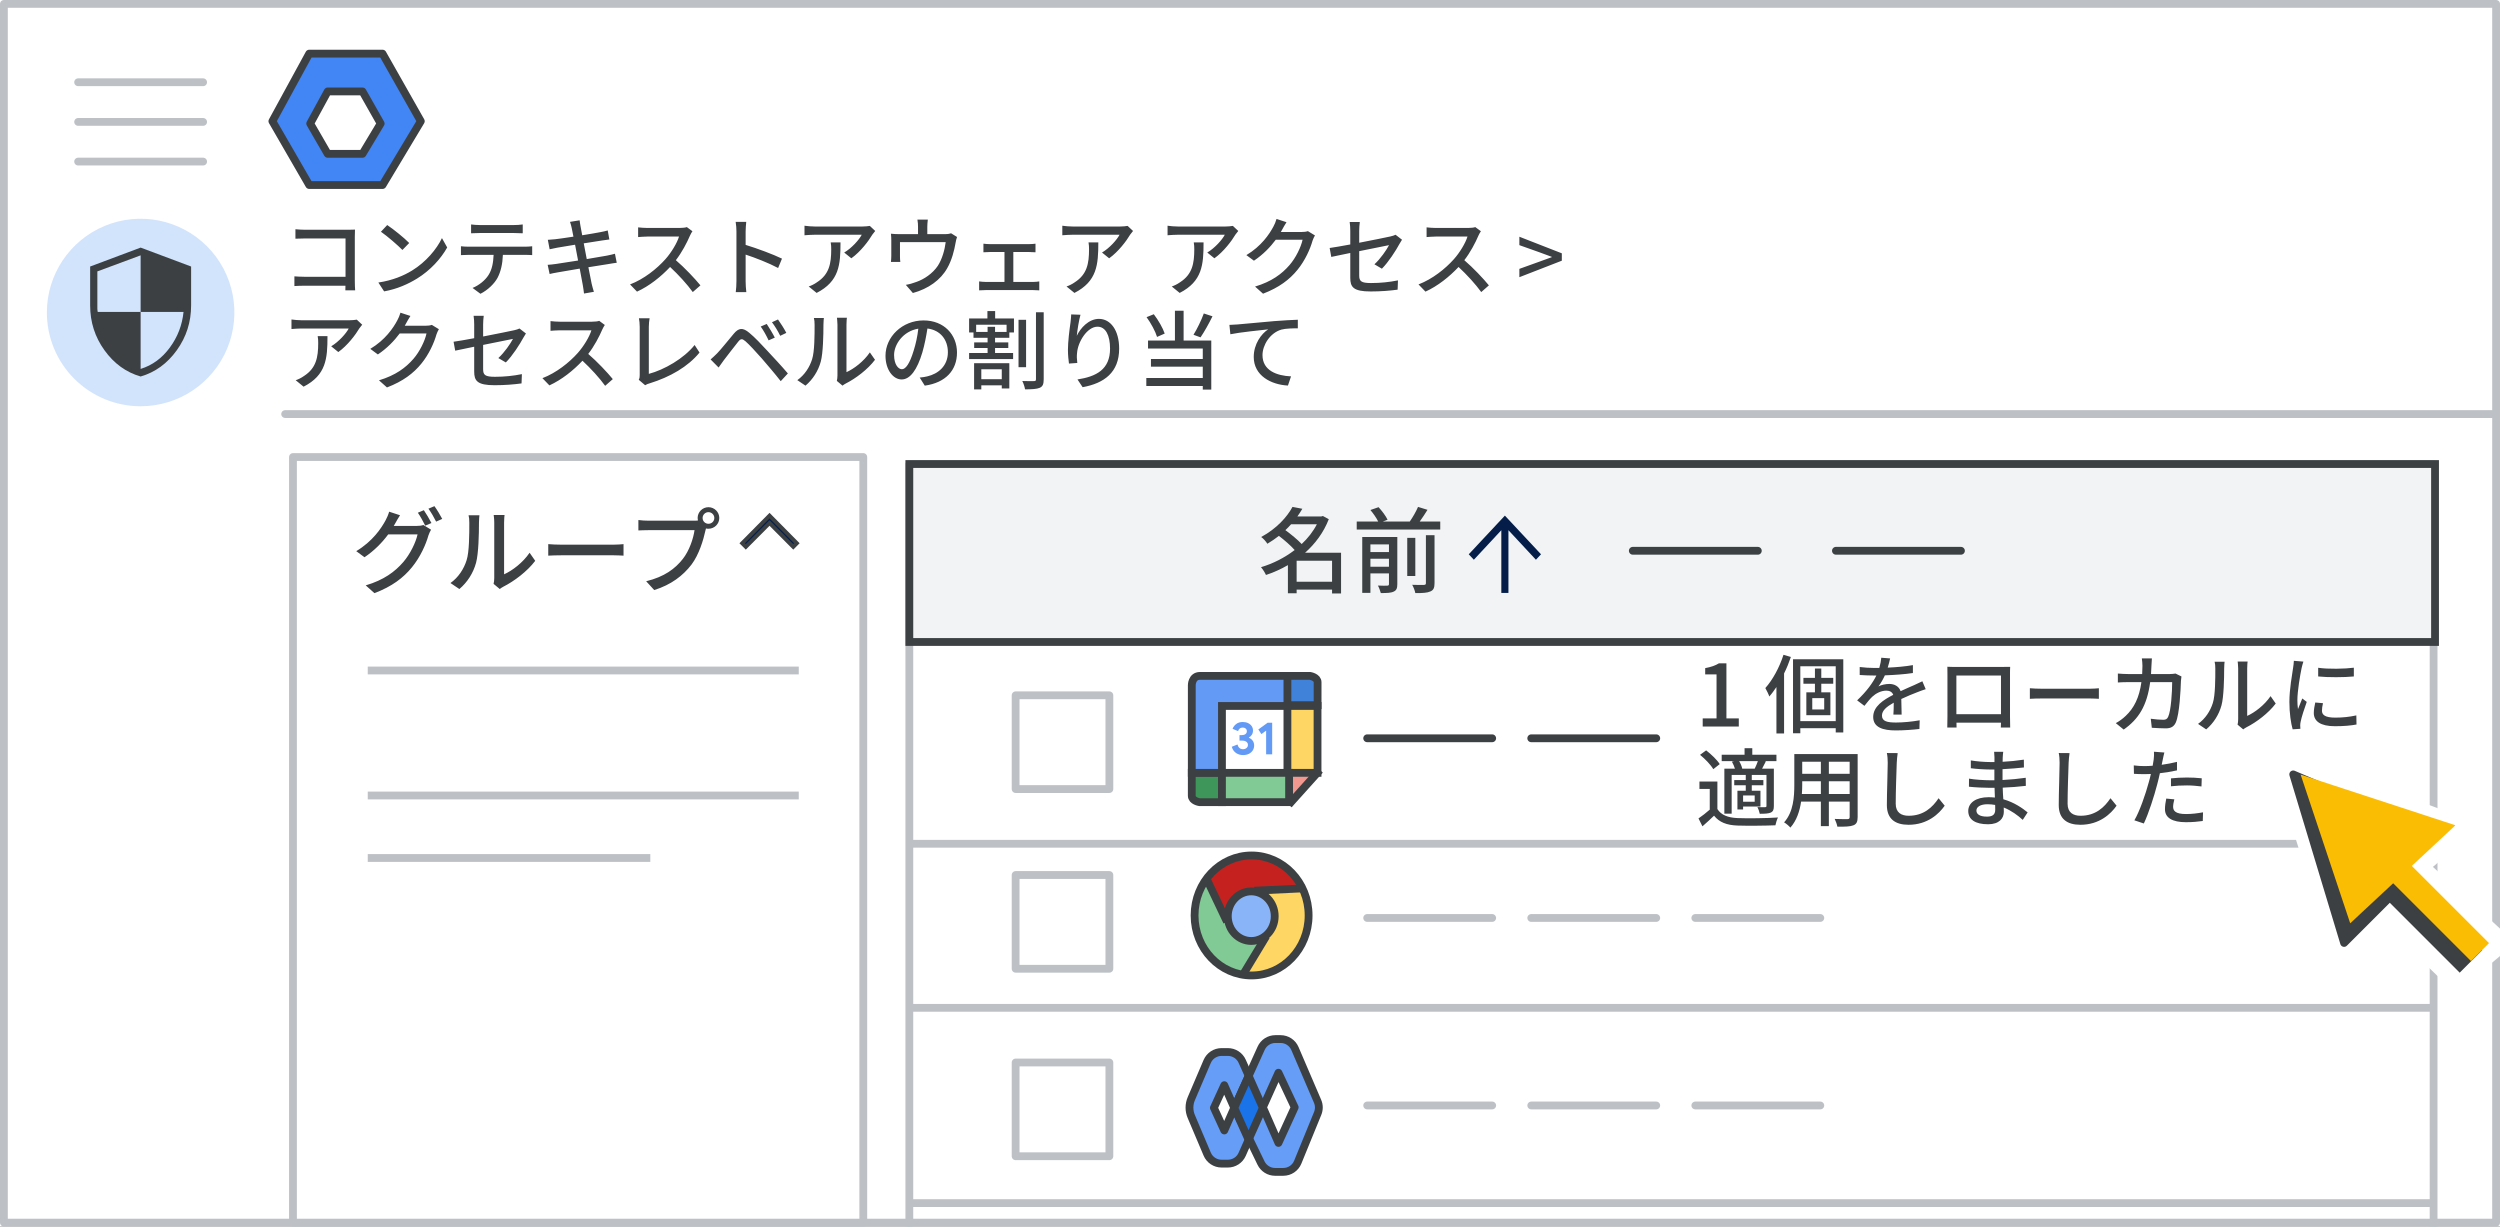<svg width="320" height="157" viewBox="0 0 320 157" fill="none" xmlns="http://www.w3.org/2000/svg">
<rect x="0" y="0" width="320" height="157" fill="#333333" stroke="none"/>
<g id="admin-caa-applied" clip-path="url(#clip0_4_3971)">
<rect width="320" height="157" fill="white"/>
<rect id="Rectangle" x="0.5" y="0.5" width="319" height="156" fill="white" stroke="#BDC1C6" stroke-linejoin="round"/>
<path id="Line" d="M36.5 53H319" stroke="#BDC1C6" stroke-linecap="round"/>
<g id="Logos/admin">
<g id="Group 3 Copy">
<path id="Path 19" fill-rule="evenodd" clip-rule="evenodd" d="M39.583 6.863H48.962L53.864 15.516L48.962 23.685H39.583L34.864 15.516L39.583 6.863Z" fill="#4285F4" stroke="#3C4043" stroke-linejoin="round"/>
<path id="Path 19_2" fill-rule="evenodd" clip-rule="evenodd" d="M41.945 11.704H46.399L48.726 15.813L46.399 19.691H41.945L39.704 15.813L41.945 11.704Z" fill="white" stroke="#3C4043" stroke-linejoin="round"/>
</g>
</g>
<g id="UI/menu-light-grey">
<path id="Line_2" d="M10 10.529H26" stroke="#BDC1C6" stroke-linecap="round" stroke-linejoin="round"/>
<path id="Line_3" d="M10 15.606H26" stroke="#BDC1C6" stroke-linecap="round" stroke-linejoin="round"/>
<path id="Line_4" d="M10 20.683H26" stroke="#BDC1C6" stroke-linecap="round" stroke-linejoin="round"/>
</g>
<g id="nav-directory-on">
<path id="Path" d="M18 52C22.854 52 27.23 49.076 29.087 44.591C30.944 40.107 29.916 34.945 26.484 31.514C23.051 28.082 17.889 27.056 13.405 28.915C8.921 30.773 5.998 35.15 6 40.004C6 43.186 7.264 46.238 9.515 48.488C11.765 50.738 14.818 52.001 18 52Z" fill="#D2E3FC"/>
<g id="security_BASELINE_P900">
<path id="Shape" fill-rule="evenodd" clip-rule="evenodd" d="M13.373 44.834C14.596 46.535 16.139 47.654 18 48.192C19.861 47.654 21.404 46.535 22.627 44.834C23.85 43.135 24.462 41.223 24.462 39.1V34.115L18 31.692L11.539 34.115V39.1C11.539 41.223 12.15 43.135 13.373 44.834ZM21.738 44.489C20.738 45.85 19.492 46.762 18 47.223V39.931H23.492C23.323 41.608 22.738 43.127 21.738 44.489ZM18 32.685V39.931H12.508C12.477 39.762 12.461 39.615 12.461 39.492V39.1V34.739L18 32.685Z" fill="#3C4043"/>
</g>
</g>
<g id="Group">
<path id="Line 2" d="M116.803 74.097H311.092" stroke="#BDC1C6" stroke-linecap="round" stroke-linejoin="round"/>
<rect id="Rectangle_2" x="116.395" y="59.447" width="195.105" height="105.053" stroke="#BDC1C6" stroke-linejoin="round"/>
<rect id="Rectangle_3" x="116.395" y="59.395" width="195.289" height="22.779" fill="#F1F3F4" stroke="#3C4043"/>
</g>
<rect id="Rectangle_4" x="37.5" y="58.5" width="73" height="98" fill="white" stroke="#BDC1C6" stroke-linejoin="round"/>
<path id="Line_5" d="M47.572 85.823H101.742" stroke="#BDC1C6" stroke-linecap="square"/>
<path id="Line_6" d="M47.572 101.823H101.742" stroke="#BDC1C6" stroke-linecap="square"/>
<path id="Line_7" d="M47.572 109.823H82.742" stroke="#BDC1C6" stroke-linecap="square"/>
<path id="Line_8" d="M209 70.5H225" stroke="#3C4043" stroke-linecap="round"/>
<path id="Line_9" d="M235 70.5H251" stroke="#3C4043" stroke-linecap="round"/>
<g id="arrow_upward_BASELINE_P900_FILL0_opsz24 (1)">
<path id="Path_2" d="M192.17 75.899V67.866L188.652 71.647L188 70.95L192.625 66L197.25 70.95L196.598 71.647L193.08 67.866V75.899H192.17Z" fill="#041E49"/>
</g>
<g id="expand_less_BASELINE_P900_FILL0_opsz24">
<path id="Path_3" d="M95.462 70L95 69.535L98.5 66L102 69.535L101.538 70L98.5 66.946L95.462 70Z" fill="#041E49" stroke="#3C4043" stroke-width="0.5"/>
</g>
<path id="Line 2_2" d="M116.803 108H311.092" stroke="#BDC1C6" stroke-linecap="round" stroke-linejoin="round"/>
<path id="Line 2_3" d="M116.803 129H311.092" stroke="#BDC1C6" stroke-linecap="round" stroke-linejoin="round"/>
<path id="Line 2_4" d="M116.803 154H311.092" stroke="#BDC1C6" stroke-linecap="round" stroke-linejoin="round"/>
<g id="Group 5">
<g id="Group 2">
<path id="Line_10" d="M196 94.5H212" stroke="#3C4043" stroke-linecap="round"/>
<path id="Line_11" d="M175 94.5H191" stroke="#3C4043" stroke-linecap="round"/>
</g>
<g id="People/profile6">
<g id="Group_2">
<path id="Path 5" fill-rule="evenodd" clip-rule="evenodd" d="M152.549 98.925H156.41V102.674H153.52C153.52 102.674 152.548 102.522 152.548 101.861C152.548 101.2 152.549 98.925 152.549 98.925Z" fill="#3F965A" stroke="#3C4043"/>
<rect id="white bg" x="156.41" y="90.276" width="8.86" height="8.87" fill="white"/>
<path id="Path_4" fill-rule="evenodd" clip-rule="evenodd" d="M165.005 90.364H156.41V98.924H152.549V87.742C152.549 87.742 152.519 86.514 153.607 86.514C154.695 86.514 165.005 86.514 165.005 86.514V90.364Z" fill="#629AF6" stroke="#3C4043"/>
<g id="31">
<path id="Path_5" d="M159.112 96.65C158.769 96.65 158.467 96.559 158.205 96.378C157.944 96.196 157.763 95.932 157.665 95.585L158.397 95.296C158.445 95.489 158.529 95.638 158.651 95.742C158.773 95.847 158.927 95.899 159.112 95.899C159.281 95.899 159.428 95.848 159.552 95.745C159.676 95.643 159.738 95.513 159.738 95.355C159.738 95.185 159.672 95.05 159.54 94.95C159.408 94.849 159.23 94.799 159.006 94.799H158.657V94.095H158.976C159.149 94.095 159.296 94.052 159.416 93.965C159.536 93.879 159.596 93.752 159.596 93.587C159.596 93.453 159.547 93.342 159.449 93.256C159.35 93.169 159.224 93.126 159.071 93.126C158.909 93.126 158.779 93.169 158.681 93.256C158.582 93.342 158.513 93.451 158.474 93.581L157.771 93.291C157.854 93.055 158.007 92.85 158.229 92.676C158.451 92.503 158.734 92.416 159.077 92.416C159.329 92.416 159.554 92.463 159.753 92.558C159.952 92.653 160.106 92.782 160.217 92.945C160.327 93.109 160.382 93.293 160.382 93.498C160.382 93.715 160.332 93.9 160.231 94.054C160.131 94.208 160.01 94.32 159.868 94.391V94.438C160.065 94.517 160.224 94.641 160.346 94.811C160.469 94.98 160.53 95.185 160.53 95.426C160.53 95.658 160.47 95.867 160.352 96.052C160.234 96.238 160.068 96.384 159.853 96.49C159.639 96.597 159.392 96.65 159.112 96.65Z" fill="#629AF6"/>
<path id="Path_6" d="M162.065 93.522L161.457 93.965L161.067 93.368L162.254 92.511H162.839V96.555H162.065V93.522Z" fill="#629AF6"/>
</g>
<path id="Path 5_2" fill-rule="evenodd" clip-rule="evenodd" d="M168.651 90.263H164.79V86.514H167.681C167.681 86.514 168.652 86.665 168.652 87.326C168.652 87.987 168.651 90.263 168.651 90.263Z" fill="#4081DA" stroke="#3C4043"/>
<path id="Path 3" fill-rule="evenodd" clip-rule="evenodd" d="M164.79 103V99.025H168.938L164.79 103Z" fill="#F29891"/>
<path id="Line_12" d="M168.612 98.934L165.289 102.63" stroke="#3C4043" stroke-linecap="square"/>
<path id="Path 2" fill-rule="evenodd" clip-rule="evenodd" d="M164.79 90.363H168.645V98.924H164.79L164.79 90.363Z" fill="#FDD663" stroke="#3C4043"/>
<path id="Path 4" fill-rule="evenodd" clip-rule="evenodd" d="M156.41 98.925V102.674H165.005V98.925H156.41Z" fill="#81C995" stroke="#3C4043"/>
</g>
</g>
</g>
<g id="Group 4">
<g id="Group 2_2">
<path id="Line_13" d="M196 141.5H212" stroke="#BDC1C6" stroke-linecap="round"/>
<path id="Line_14" d="M175 141.5H191" stroke="#BDC1C6" stroke-linecap="round"/>
<path id="Line_15" d="M217 141.5H233" stroke="#BDC1C6" stroke-linecap="round"/>
</g>
<g id="People/profile4">
<g id="Group 2_3">
<path id="Path 2_2" fill-rule="evenodd" clip-rule="evenodd" d="M152.482 142.909C152.174 142.181 152.175 141.359 152.486 140.633L154.519 135.873C154.834 135.136 155.557 134.658 156.358 134.658H157.172C157.961 134.658 158.676 135.122 158.998 135.842L161.285 140.957C161.516 141.475 161.517 142.066 161.288 142.584L158.996 147.756C158.675 148.479 157.958 148.945 157.167 148.945H156.363C155.56 148.945 154.834 148.465 154.521 147.725L152.482 142.909Z" fill="#669DF6" stroke="#3C4043" stroke-linejoin="round"/>
<path id="Path 4_2" fill-rule="evenodd" clip-rule="evenodd" d="M158.391 142.645C158.132 142.111 158.123 141.489 158.368 140.948L161.428 134.176C161.751 133.46 162.464 133 163.25 133H163.912C164.712 133 165.435 133.476 165.75 134.211L168.65 140.969C168.862 141.461 168.867 142.018 168.664 142.514L166.112 148.757C165.805 149.509 165.073 150 164.261 150H163.212C162.446 150 161.747 149.562 161.412 148.873L158.391 142.645Z" fill="#669DF6" stroke="#3C4043" stroke-linejoin="round"/>
<path id="Path 3_2" fill-rule="evenodd" clip-rule="evenodd" d="M155.377 141.802L156.707 138.902L157.982 141.802L156.707 144.701L155.377 141.802Z" fill="white" stroke="#3C4043" stroke-linejoin="round"/>
<path id="Path 6" fill-rule="evenodd" clip-rule="evenodd" d="M163.641 137.308L161.648 141.739L163.641 146.296L165.722 141.739L163.641 137.308Z" fill="white" stroke="#3C4043" stroke-linejoin="round"/>
<path id="Path 7" fill-rule="evenodd" clip-rule="evenodd" d="M159.833 137.725L157.982 141.802L159.815 145.878L161.648 141.802L159.833 137.725Z" fill="#1A73E8" stroke="#3C4043" stroke-linejoin="round"/>
</g>
</g>
<rect id="Rectangle_5" x="130" y="136" width="12" height="12" fill="white" stroke="#BDC1C6" stroke-linejoin="round"/>
</g>
<g id="Group 3">
<g id="Group 2_4">
<path id="Line_16" d="M196 117.5H212" stroke="#BDC1C6" stroke-linecap="round"/>
<path id="Line_17" d="M175 117.5H191" stroke="#BDC1C6" stroke-linecap="round"/>
<path id="Line_18" d="M217 117.5H233" stroke="#BDC1C6" stroke-linecap="round"/>
</g>
<g id="People/profile4_2">
<g id="Group_3">
<path id="Path 22" fill-rule="evenodd" clip-rule="evenodd" d="M166.776 113.596C167.496 113.814 160.161 113.916 160.161 113.916L158.765 114.912L158.22 115.614L157.866 116.418L157.408 116.991L157.051 118.34C157.051 118.34 153.954 113.562 153.96 113.071C155.432 109.593 162.914 106.646 166.776 113.596Z" fill="#C5221F"/>
<path id="Path 22_2" fill-rule="evenodd" clip-rule="evenodd" d="M154.282 112.38C154.192 111.6 157.263 118.647 157.263 118.647L158.567 119.6L159.396 119.852L160.24 119.879L160.922 120.098L162.246 119.916C162.246 119.916 159.198 124.893 158.765 125.079C154.086 123.667 150.503 118.339 154.282 112.38Z" fill="#81C995"/>
<path id="Path 22_3" fill-rule="evenodd" clip-rule="evenodd" d="M159.015 125.088C158.609 125.448 162.437 119.093 162.437 119.093L162.489 117.427L162.239 116.56L161.801 115.803L161.604 115.084L160.738 114.019C160.738 114.019 166.521 113.534 166.906 113.813C169.247 118.439 166.175 125.645 159.015 125.088Z" fill="#FDD663"/>
<path id="Oval" d="M163.164 117.27C163.164 119.046 161.798 120.445 160.161 120.445C158.524 120.445 157.158 119.046 157.158 117.27C157.158 115.494 158.524 114.096 160.161 114.096C161.798 114.096 163.164 115.494 163.164 117.27Z" fill="#8AB4F8" stroke="#3C4043"/>
<path id="Oval_2" d="M167.502 117.179C167.502 121.443 164.213 124.858 160.204 124.858C156.195 124.858 152.906 121.443 152.906 117.179C152.906 112.915 156.195 109.5 160.204 109.5C164.213 109.5 167.502 112.915 167.502 117.179Z" stroke="#3C4043"/>
<path id="Line_19" d="M154.558 112.727L156.843 117.54" stroke="#3C4043" stroke-linecap="square"/>
<path id="Line 15" d="M161.045 113.984L166.462 113.728" stroke="#3C4043" stroke-linecap="square"/>
<path id="Line 2_5" d="M161.816 120.268L159.256 124.5" stroke="#3C4043" stroke-linecap="square"/>
</g>
</g>
<rect id="Rectangle_6" x="130" y="112" width="12" height="12" fill="white" stroke="#BDC1C6" stroke-linejoin="round"/>
</g>
<g id="Group_4">
<path id="Path_7" fill-rule="evenodd" clip-rule="evenodd" d="M290.057 95.286L299.23 124.504L305.533 118.643L314.292 127.149L322 120.699L311.411 110.962L317.719 105.566L290.057 95.286Z" fill="white"/>
<g id="UI/arrow">
<g id="Group-5-2">
<g id="Group-5">
<g id="Group_5">
<path id="Triangle" d="M293.531 99.123L310.628 106.451L304.929 106.858L307.371 113.371L300.044 120.698L293.531 99.123Z" fill="#3C4043" stroke="#3C4043" stroke-linejoin="round"/>
<g id="Group-2">
<path id="Rectangle_7" d="M305.157 114.82L307.667 112.201L317.719 121.625L314.841 124.504L305.157 114.82Z" fill="#3C4043"/>
<rect id="Rectangle_8" x="305.533" y="112.265" width="3.257" height="15.213" transform="rotate(-45 305.533 112.265)" fill="#FBBC04"/>
</g>
<path id="Triangle_2" d="M294.481 99.151L314.292 105.636L300.825 118.181L294.481 99.151Z" fill="#FBBC04"/>
</g>
</g>
</g>
</g>
</g>
<rect id="Rectangle_9" x="130" y="89" width="12" height="12" fill="white" stroke="#BDC1C6" stroke-linejoin="round"/>
<g id="Name Copy">
<path id="Groups" d="M165.968 74.46H170.504V71.772H165.968V74.46ZM168.56 67.104H165.26C165.032 67.356 164.792 67.62 164.528 67.86C165.248 68.388 166.088 69.072 166.616 69.636C167.408 68.892 168.08 68.04 168.56 67.104ZM171.656 70.752V75.96H170.504V75.468H165.968V75.936H164.852V72.336C163.952 72.852 163.004 73.284 162.044 73.596C161.912 73.296 161.624 72.84 161.408 72.6C162.908 72.156 164.42 71.4 165.716 70.404C165.224 69.84 164.408 69.132 163.7 68.592C163.244 68.94 162.752 69.288 162.224 69.6C162.056 69.324 161.696 68.916 161.432 68.736C163.4 67.668 164.744 66.18 165.44 64.884L166.7 65.124C166.508 65.46 166.292 65.784 166.064 66.108H169.124L169.328 66.048L170.084 66.456C169.424 68.16 168.344 69.6 167.048 70.752H171.656ZM175.412 72.54H177.788V71.52H175.412V72.54ZM177.788 69.684H175.412V70.668H177.788V69.684ZM178.856 68.736V74.772C178.856 75.288 178.748 75.564 178.4 75.72C178.04 75.9 177.5 75.912 176.744 75.912C176.672 75.636 176.516 75.204 176.372 74.952C176.9 74.976 177.428 74.976 177.572 74.964C177.74 74.952 177.788 74.904 177.788 74.748V73.392H175.412V75.888H174.368V68.736H178.856ZM182.516 74.64V68.508H183.62V74.652C183.62 75.24 183.488 75.54 183.08 75.708C182.684 75.888 182.06 75.924 181.16 75.912C181.112 75.612 180.92 75.132 180.764 74.856C181.436 74.88 182.084 74.88 182.264 74.868C182.456 74.856 182.516 74.808 182.516 74.64ZM181.16 68.844V73.728H180.128V68.844H181.16ZM181.724 66.756H184.352V67.776H173.66V66.756H176.408C176.204 66.324 175.784 65.724 175.412 65.28L176.456 64.92C176.9 65.4 177.404 66.072 177.608 66.528L176.996 66.756H180.452C180.848 66.192 181.268 65.448 181.508 64.884L182.72 65.256C182.396 65.772 182.06 66.3 181.724 66.756Z" fill="#3C4043"/>
</g>
<g id="Groups Copy">
<path id="Groups_2" d="M50.4 67.32H53.292C53.628 67.32 53.964 67.284 54.192 67.2L55.176 67.8C55.056 67.992 54.924 68.292 54.84 68.532C54.516 69.684 53.808 71.292 52.728 72.612C51.624 73.968 50.172 75.072 47.928 75.924L46.812 74.928C49.128 74.244 50.556 73.176 51.624 71.94C52.512 70.908 53.232 69.408 53.448 68.4H49.692C48.936 69.432 47.904 70.488 46.656 71.328L45.6 70.548C47.688 69.288 48.804 67.632 49.368 66.576C49.512 66.324 49.716 65.844 49.812 65.496L51.204 65.952C50.964 66.312 50.712 66.768 50.58 67.008C50.52 67.116 50.472 67.212 50.4 67.32ZM53.484 65.628L54.252 65.304C54.552 65.736 54.984 66.48 55.224 66.948L54.432 67.284C54.192 66.804 53.808 66.084 53.484 65.628ZM54.84 65.112L55.608 64.788C55.932 65.232 56.388 65.988 56.604 66.42L55.824 66.768C55.572 66.252 55.176 65.568 54.84 65.112ZM58.8 75.396L57.66 74.628C58.692 73.896 59.376 72.816 59.724 71.712C60.072 70.644 60.072 68.304 60.072 66.924C60.072 66.516 60.048 66.228 59.976 65.952H61.368C61.356 66.048 61.308 66.492 61.308 66.912C61.308 68.28 61.26 70.836 60.936 72.036C60.576 73.356 59.82 74.532 58.8 75.396ZM63.972 75.396L63.18 74.736C63.228 74.532 63.264 74.256 63.264 73.98V66.876C63.264 66.384 63.192 65.988 63.192 65.916H64.584C64.572 65.988 64.524 66.384 64.524 66.876V73.512C65.568 73.044 66.924 72.024 67.788 70.752L68.508 71.784C67.488 73.14 65.808 74.4 64.428 75.096C64.224 75.192 64.104 75.3 63.972 75.396ZM70.176 71.124V69.648C70.56 69.684 71.304 69.72 71.952 69.72H78.468C79.056 69.72 79.524 69.672 79.812 69.648V71.124C79.548 71.112 79.008 71.076 78.48 71.076H71.952C71.28 71.076 70.572 71.1 70.176 71.124ZM90.677 67.044C91.097 67.044 91.433 66.72 91.433 66.3C91.433 65.892 91.097 65.556 90.677 65.556C90.269 65.556 89.933 65.892 89.933 66.3C89.933 66.72 90.269 67.044 90.677 67.044ZM83.009 66.648H88.829C88.973 66.648 89.153 66.648 89.333 66.624C89.309 66.516 89.297 66.408 89.297 66.3C89.297 65.544 89.921 64.92 90.677 64.92C91.445 64.92 92.069 65.544 92.069 66.3C92.069 67.068 91.445 67.68 90.677 67.68C90.569 67.68 90.461 67.668 90.365 67.644L90.305 67.872C90.041 69.096 89.477 70.992 88.505 72.276C87.413 73.692 85.913 74.844 83.741 75.528L82.709 74.4C85.061 73.824 86.417 72.792 87.401 71.544C88.229 70.488 88.745 68.952 88.901 67.86H83.009C82.493 67.86 82.013 67.884 81.713 67.896V66.564C82.049 66.612 82.613 66.648 83.009 66.648Z" fill="#3C4043"/>
</g>
<g id="Context Aware Access Copy">
<path id="Context Aware Access &#62; Assign access levels" d="M45.46 37.165H44.206C44.206 37.011 44.217 36.802 44.217 36.571H39.003C38.552 36.571 38.002 36.593 37.683 36.615V35.372C38.002 35.394 38.486 35.427 38.959 35.427H44.228V30.521H39.091C38.662 30.521 38.101 30.543 37.815 30.554V29.344C38.2 29.377 38.728 29.41 39.091 29.41H44.558C44.855 29.41 45.24 29.399 45.438 29.388C45.427 29.63 45.416 30.026 45.416 30.312V35.999C45.416 36.384 45.438 36.923 45.46 37.165ZM49.563 28.805C50.344 29.322 51.763 30.466 52.379 31.104L51.51 31.995C50.938 31.412 49.574 30.224 48.76 29.663L49.563 28.805ZM48.43 36.164C50.267 35.889 51.697 35.273 52.753 34.624C54.524 33.535 55.899 31.885 56.57 30.477L57.241 31.676C56.449 33.095 55.096 34.602 53.38 35.658C52.269 36.34 50.872 36.989 49.167 37.297L48.43 36.164ZM65.81 29.828H61.377C61.014 29.828 60.607 29.839 60.299 29.861V28.728C60.629 28.772 61.014 28.805 61.377 28.805H65.81C66.151 28.805 66.558 28.783 66.91 28.728V29.861C66.558 29.839 66.151 29.828 65.81 29.828ZM60.002 31.577H67.196C67.427 31.577 67.845 31.555 68.12 31.522V32.655C67.867 32.633 67.482 32.622 67.196 32.622H64.369C64.325 33.788 64.105 34.756 63.687 35.559C63.291 36.296 62.455 37.121 61.498 37.605L60.486 36.857C61.3 36.527 62.081 35.9 62.521 35.218C62.994 34.481 63.137 33.612 63.181 32.622H60.002C59.672 32.622 59.309 32.633 59.001 32.655V31.522C59.309 31.555 59.661 31.577 60.002 31.577ZM78.713 32.479L78.944 33.634C78.691 33.656 78.295 33.733 77.877 33.799C77.305 33.887 76.337 34.041 75.314 34.206C75.512 35.196 75.666 36.021 75.732 36.318C75.809 36.637 75.908 37.022 76.018 37.352L74.753 37.572C74.698 37.187 74.665 36.835 74.599 36.505C74.555 36.23 74.39 35.405 74.203 34.382C73.004 34.58 71.893 34.767 71.376 34.866C70.925 34.943 70.595 35.009 70.353 35.075L70.1 33.898C70.375 33.887 70.837 33.832 71.145 33.788C71.684 33.711 72.806 33.535 73.994 33.348L73.609 31.324C72.597 31.489 71.684 31.643 71.299 31.709C70.925 31.775 70.639 31.841 70.353 31.907L70.122 30.697C70.43 30.675 70.738 30.653 71.079 30.62C71.486 30.576 72.399 30.444 73.4 30.29C73.29 29.74 73.213 29.344 73.18 29.19C73.114 28.893 73.048 28.64 72.96 28.398L74.192 28.2C74.225 28.409 74.258 28.75 74.313 28.992C74.335 29.124 74.412 29.542 74.522 30.114C75.523 29.949 76.458 29.795 76.887 29.707C77.228 29.641 77.569 29.564 77.789 29.498L77.998 30.653C77.8 30.675 77.426 30.73 77.118 30.774C76.634 30.851 75.71 30.994 74.72 31.148L75.105 33.161C76.172 32.985 77.151 32.82 77.679 32.721C78.097 32.633 78.46 32.556 78.713 32.479ZM87.917 29.069L88.632 29.597C88.555 29.707 88.39 29.982 88.313 30.169C87.928 31.071 87.279 32.314 86.509 33.304C87.642 34.272 88.973 35.691 89.655 36.527L88.676 37.385C87.961 36.395 86.861 35.185 85.772 34.173C84.595 35.427 83.121 36.604 81.537 37.33L80.646 36.406C82.428 35.724 84.078 34.404 85.167 33.183C85.915 32.347 86.652 31.137 86.916 30.279H82.879C82.45 30.279 81.856 30.334 81.68 30.345V29.102C81.9 29.135 82.538 29.179 82.879 29.179H86.96C87.367 29.179 87.73 29.135 87.917 29.069ZM100.094 33.106L99.599 34.305C98.433 33.678 96.651 32.985 95.441 32.589V35.988C95.441 36.329 95.474 37 95.529 37.396H94.176C94.231 37.011 94.264 36.417 94.264 35.988V29.63C94.264 29.278 94.231 28.772 94.165 28.398H95.518C95.485 28.761 95.441 29.245 95.441 29.63V31.346C96.893 31.786 98.994 32.567 100.094 33.106ZM106.331 31.027H107.585C107.585 33.898 107.42 36.01 104.527 37.495L103.515 36.67C103.834 36.56 104.219 36.384 104.571 36.131C106.144 35.119 106.397 33.733 106.397 31.907C106.397 31.61 106.386 31.346 106.331 31.027ZM111.336 28.915L112.029 29.564C111.93 29.685 111.754 29.894 111.666 30.026C111.193 30.829 110.148 32.226 108.971 33.062L108.058 32.325C109.015 31.764 109.983 30.675 110.302 30.048H104.263C103.834 30.048 103.449 30.081 102.976 30.114V28.893C103.383 28.948 103.834 28.992 104.263 28.992H110.412C110.665 28.992 111.16 28.959 111.336 28.915ZM121.742 29.861L122.501 30.334C122.424 30.521 122.347 30.873 122.314 31.082C122.149 32.039 121.841 33.282 121.258 34.305C120.411 35.834 118.827 36.967 116.847 37.506L115.945 36.461C116.363 36.395 116.869 36.252 117.265 36.098C118.277 35.757 119.377 35.009 120.037 34.03C120.609 33.15 120.928 31.951 121.049 30.994H115.197V32.798C115.197 33.018 115.208 33.337 115.241 33.524H114.042C114.064 33.293 114.086 32.974 114.086 32.732V30.807C114.086 30.565 114.075 30.169 114.042 29.916C114.383 29.949 114.702 29.971 115.109 29.971H117.507V29.025C117.507 28.761 117.496 28.508 117.43 28.112H118.761C118.717 28.508 118.695 28.761 118.695 29.025V29.971H120.917C121.357 29.971 121.577 29.916 121.742 29.861ZM129.706 36.087H132.247C132.533 36.087 132.808 36.054 133.028 36.021V37.165C132.797 37.143 132.434 37.132 132.247 37.132H126.164C125.911 37.132 125.614 37.143 125.328 37.165V36.021C125.603 36.054 125.911 36.087 126.164 36.087H128.573V32.259H126.692C126.483 32.259 126.109 32.27 125.878 32.292V31.192C126.12 31.225 126.483 31.247 126.681 31.247H131.73C132.005 31.247 132.302 31.225 132.544 31.192V32.292C132.291 32.27 131.983 32.259 131.73 32.259H129.706V36.087ZM139.331 31.027H140.585C140.585 33.898 140.42 36.01 137.527 37.495L136.515 36.67C136.834 36.56 137.219 36.384 137.571 36.131C139.144 35.119 139.397 33.733 139.397 31.907C139.397 31.61 139.386 31.346 139.331 31.027ZM144.336 28.915L145.029 29.564C144.93 29.685 144.754 29.894 144.666 30.026C144.193 30.829 143.148 32.226 141.971 33.062L141.058 32.325C142.015 31.764 142.983 30.675 143.302 30.048H137.263C136.834 30.048 136.449 30.081 135.976 30.114V28.893C136.383 28.948 136.834 28.992 137.263 28.992H143.412C143.665 28.992 144.16 28.959 144.336 28.915ZM152.802 31.027H154.056C154.056 33.898 153.891 36.01 150.998 37.495L149.986 36.67C150.305 36.56 150.69 36.384 151.042 36.131C152.615 35.119 152.868 33.733 152.868 31.907C152.868 31.61 152.857 31.346 152.802 31.027ZM157.807 28.915L158.5 29.564C158.401 29.685 158.225 29.894 158.137 30.026C157.664 30.829 156.619 32.226 155.442 33.062L154.529 32.325C155.486 31.764 156.454 30.675 156.773 30.048H150.734C150.305 30.048 149.92 30.081 149.447 30.114V28.893C149.854 28.948 150.305 28.992 150.734 28.992H156.883C157.136 28.992 157.631 28.959 157.807 28.915ZM167.412 29.586L168.314 30.136C168.204 30.312 168.083 30.587 168.006 30.807C167.709 31.863 167.06 33.337 166.07 34.547C165.058 35.79 163.727 36.802 161.67 37.594L160.647 36.681C162.77 36.043 164.079 35.064 165.058 33.931C165.872 32.996 166.532 31.61 166.73 30.686H163.298C162.594 31.632 161.659 32.6 160.504 33.37L159.536 32.655C161.45 31.511 162.473 29.982 162.99 29.014C163.122 28.794 163.309 28.343 163.397 28.024L164.673 28.442C164.453 28.772 164.222 29.201 164.101 29.421C164.057 29.509 164.002 29.608 163.947 29.696H166.587C166.895 29.696 167.203 29.663 167.412 29.586ZM176.883 34.393L175.926 33.832C176.707 33.117 177.477 31.995 177.796 31.379C177.543 31.434 175.761 31.786 173.979 32.149V35.262C173.979 35.988 174.221 36.23 175.486 36.23C176.707 36.23 177.84 36.109 178.94 35.889L178.896 37.077C177.939 37.209 176.751 37.308 175.453 37.308C173.209 37.308 172.835 36.736 172.835 35.559V32.38C171.79 32.6 170.855 32.787 170.404 32.886L170.195 31.742C170.701 31.676 171.702 31.5 172.835 31.291V29.542C172.835 29.19 172.813 28.75 172.758 28.42H174.056C174.012 28.75 173.979 29.201 173.979 29.542V31.071C175.728 30.73 177.488 30.378 177.961 30.268C178.236 30.202 178.467 30.136 178.632 30.048L179.457 30.686C179.369 30.818 179.237 31.027 179.149 31.192C178.654 32.105 177.73 33.546 176.883 34.393ZM188.84 29.069L189.555 29.597C189.478 29.707 189.313 29.982 189.236 30.169C188.851 31.071 188.202 32.314 187.432 33.304C188.565 34.272 189.896 35.691 190.578 36.527L189.599 37.385C188.884 36.395 187.784 35.185 186.695 34.173C185.518 35.427 184.044 36.604 182.46 37.33L181.569 36.406C183.351 35.724 185.001 34.404 186.09 33.183C186.838 32.347 187.575 31.137 187.839 30.279H183.802C183.373 30.279 182.779 30.334 182.603 30.345V29.102C182.823 29.135 183.461 29.179 183.802 29.179H187.883C188.29 29.179 188.653 29.135 188.84 29.069ZM194.479 35.482V34.415L196.954 33.524L198.626 32.919V32.875L196.954 32.259L194.479 31.379V30.301L199.913 32.424V33.37L194.479 35.482ZM40.664 43.027H41.918C41.918 45.898 41.753 48.01 38.86 49.495L37.848 48.67C38.167 48.56 38.552 48.384 38.904 48.131C40.477 47.119 40.73 45.733 40.73 43.907C40.73 43.61 40.719 43.346 40.664 43.027ZM45.669 40.915L46.362 41.564C46.263 41.685 46.087 41.894 45.999 42.026C45.526 42.829 44.481 44.226 43.304 45.062L42.391 44.325C43.348 43.764 44.316 42.675 44.635 42.048H38.596C38.167 42.048 37.782 42.081 37.309 42.114V40.893C37.716 40.948 38.167 40.992 38.596 40.992H44.745C44.998 40.992 45.493 40.959 45.669 40.915ZM55.274 41.586L56.176 42.136C56.066 42.312 55.945 42.587 55.868 42.807C55.571 43.863 54.922 45.337 53.932 46.547C52.92 47.79 51.589 48.802 49.532 49.594L48.509 48.681C50.632 48.043 51.941 47.064 52.92 45.931C53.734 44.996 54.394 43.61 54.592 42.686H51.16C50.456 43.632 49.521 44.6 48.366 45.37L47.398 44.655C49.312 43.511 50.335 41.982 50.852 41.014C50.984 40.794 51.171 40.343 51.259 40.024L52.535 40.442C52.315 40.772 52.084 41.201 51.963 41.421C51.919 41.509 51.864 41.608 51.809 41.696H54.449C54.757 41.696 55.065 41.663 55.274 41.586ZM64.745 46.393L63.788 45.832C64.569 45.117 65.339 43.995 65.658 43.379C65.405 43.434 63.623 43.786 61.841 44.149V47.262C61.841 47.988 62.083 48.23 63.348 48.23C64.569 48.23 65.702 48.109 66.802 47.889L66.758 49.077C65.801 49.209 64.613 49.308 63.315 49.308C61.071 49.308 60.697 48.736 60.697 47.559V44.38C59.652 44.6 58.717 44.787 58.266 44.886L58.057 43.742C58.563 43.676 59.564 43.5 60.697 43.291V41.542C60.697 41.19 60.675 40.75 60.62 40.42H61.918C61.874 40.75 61.841 41.201 61.841 41.542V43.071C63.59 42.73 65.35 42.378 65.823 42.268C66.098 42.202 66.329 42.136 66.494 42.048L67.319 42.686C67.231 42.818 67.099 43.027 67.011 43.192C66.516 44.105 65.592 45.546 64.745 46.393ZM76.702 41.069L77.417 41.597C77.34 41.707 77.175 41.982 77.098 42.169C76.713 43.071 76.064 44.314 75.294 45.304C76.427 46.272 77.758 47.691 78.44 48.527L77.461 49.385C76.746 48.395 75.646 47.185 74.557 46.173C73.38 47.427 71.906 48.604 70.322 49.33L69.431 48.406C71.213 47.724 72.863 46.404 73.952 45.183C74.7 44.347 75.437 43.137 75.701 42.279H71.664C71.235 42.279 70.641 42.334 70.465 42.345V41.102C70.685 41.135 71.323 41.179 71.664 41.179H75.745C76.152 41.179 76.515 41.135 76.702 41.069ZM82.576 49.308L81.762 48.615C81.872 48.395 81.883 48.23 81.883 47.999V41.85C81.883 41.498 81.839 40.992 81.784 40.739H83.148C83.093 41.08 83.049 41.476 83.049 41.839V47.856C85.029 47.328 87.526 45.898 88.912 44.16L89.539 45.128C88.076 46.921 85.799 48.252 83.126 49.077C82.994 49.11 82.785 49.176 82.576 49.308ZM98.141 41.465C98.427 41.894 98.922 42.708 99.175 43.214L98.383 43.566C98.086 42.939 97.745 42.323 97.371 41.795L98.141 41.465ZM99.582 40.893C99.879 41.3 100.396 42.103 100.649 42.609L99.868 42.983C99.56 42.356 99.197 41.762 98.812 41.245L99.582 40.893ZM90.958 46.008C91.255 45.755 91.475 45.535 91.794 45.227C92.3 44.71 93.213 43.555 93.939 42.697C94.555 41.971 95.072 41.894 95.908 42.598C96.612 43.17 97.481 44.105 98.174 44.853C98.911 45.645 100.055 46.866 100.847 47.801L99.934 48.791C99.197 47.845 98.196 46.679 97.514 45.887C96.788 45.062 95.864 44.061 95.413 43.676C94.995 43.324 94.819 43.324 94.478 43.753C93.983 44.358 93.114 45.513 92.641 46.118C92.41 46.437 92.157 46.789 91.981 47.042L90.958 46.008ZM103.102 49.363L102.057 48.659C103.003 47.988 103.63 46.998 103.949 45.986C104.268 45.007 104.268 42.862 104.268 41.597C104.268 41.223 104.246 40.959 104.18 40.706H105.456C105.445 40.794 105.401 41.201 105.401 41.586C105.401 42.84 105.357 45.183 105.06 46.283C104.73 47.493 104.037 48.571 103.102 49.363ZM107.843 49.363L107.117 48.758C107.161 48.571 107.194 48.318 107.194 48.065V41.553C107.194 41.102 107.128 40.739 107.128 40.673H108.404C108.393 40.739 108.349 41.102 108.349 41.553V47.636C109.306 47.207 110.549 46.272 111.341 45.106L112.001 46.052C111.066 47.295 109.526 48.45 108.261 49.088C108.074 49.176 107.964 49.275 107.843 49.363ZM115.444 47.262C115.917 47.262 116.445 46.558 116.951 44.875C117.226 44.017 117.435 43.027 117.545 42.07C115.587 42.389 114.443 44.094 114.443 45.436C114.443 46.69 115.004 47.262 115.444 47.262ZM118.37 49.363L117.721 48.329C118.106 48.296 118.425 48.241 118.689 48.175C120.086 47.856 121.329 46.844 121.329 45.084C121.329 43.5 120.383 42.257 118.711 42.048C118.557 43.027 118.359 44.083 118.062 45.106C117.402 47.328 116.5 48.571 115.411 48.571C114.333 48.571 113.343 47.35 113.343 45.535C113.343 43.115 115.488 41.014 118.216 41.014C120.834 41.014 122.495 42.84 122.495 45.128C122.495 47.405 121.032 48.989 118.37 49.363ZM128.226 47.262H125.608V48.538H128.226V47.262ZM124.684 49.847V46.492H129.194V49.726H128.226V49.319H125.608V49.847H124.684ZM128.842 42.488V41.564H124.948V42.488H126.411V41.828H127.368V42.488H128.842ZM127.379 39.815V40.761H129.788V42.554H129.194V43.236H127.368V43.83H129.062V44.545H127.368V45.183H129.678V45.964H124.046V45.183H126.411V44.545H124.695V43.83H126.411V43.236H124.607V42.554H124.046V40.761H126.389V39.815H127.379ZM131.339 40.937V46.998H130.371V40.937H131.339ZM132.604 39.969H133.594V48.538C133.594 49.176 133.473 49.462 133.088 49.638C132.714 49.803 132.065 49.836 131.207 49.836C131.163 49.539 131.009 49.066 130.855 48.769C131.515 48.791 132.153 48.791 132.373 48.78C132.538 48.78 132.604 48.725 132.604 48.538V39.969ZM137.114 40.244L138.302 40.288C138.104 40.97 137.895 42.29 137.829 42.983C138.302 41.982 139.358 40.816 140.667 40.816C142.152 40.816 143.252 42.279 143.252 44.622C143.252 47.658 141.349 49.055 138.577 49.561L137.917 48.571C140.304 48.197 142.086 47.317 142.086 44.622C142.086 42.928 141.525 41.817 140.48 41.817C139.16 41.817 137.95 43.775 137.862 45.205C137.818 45.568 137.829 45.942 137.895 46.459L136.828 46.536C136.773 46.129 136.696 45.491 136.696 44.776C136.696 43.753 136.883 42.257 137.026 41.267C137.07 40.904 137.103 40.53 137.114 40.244ZM154.087 40.123L155.198 40.486C154.736 41.432 154.142 42.488 153.669 43.181L152.767 42.851C153.218 42.125 153.779 40.981 154.087 40.123ZM149.082 42.697L148.103 43.126C147.894 42.422 147.322 41.366 146.761 40.596L147.685 40.222C148.279 40.992 148.851 42.004 149.082 42.697ZM151.502 39.771V43.588H155.044V49.869H153.955V49.407H146.728V48.384H153.955V46.932H147.322V45.953H153.955V44.611H146.948V43.588H150.391V39.771H151.502ZM157.365 41.586C157.794 41.575 158.168 41.553 158.377 41.531C159.18 41.465 161.116 41.278 163.118 41.102C164.284 41.014 165.373 40.948 166.121 40.926V42.026C165.516 42.026 164.581 42.037 164.009 42.191C162.557 42.62 161.6 44.171 161.6 45.458C161.6 47.438 163.448 48.098 165.252 48.175L164.856 49.352C162.722 49.242 160.478 48.098 160.478 45.689C160.478 44.05 161.435 42.73 162.326 42.158C161.369 42.268 158.696 42.532 157.486 42.785L157.365 41.586Z" fill="#3C4043"/>
</g>
<g id="1 applied locally copy">
<path id="Groups_3" d="M217.946 93V91.955H219.717V86.323H218.265V85.52C219.024 85.377 219.563 85.19 220.025 84.904H220.982V91.955H222.566V93H217.946ZM228.285 83.815L229.231 84.09C228.989 84.805 228.703 85.52 228.362 86.202V93.88H227.383V87.94C227.086 88.38 226.789 88.798 226.47 89.15C226.393 88.897 226.118 88.336 225.964 88.072C226.899 87.027 227.768 85.432 228.285 83.815ZM233.499 90.811V89.359H231.97V90.811H233.499ZM234.654 87.522H233.125V88.622H234.291V91.548H231.211V88.622H232.311V87.522H230.837V86.763H232.311V85.575H233.125V86.763H234.654V87.522ZM230.441 92.307H234.973V85.278H230.441V92.307ZM229.506 84.387H235.941V93.759H234.973V93.209H230.441V93.858H229.506V84.387ZM243.41 91.471H242.354C242.387 91.097 242.398 90.481 242.398 89.942C241.474 90.459 240.891 90.954 240.891 91.592C240.891 92.34 241.595 92.483 242.695 92.483C243.575 92.483 244.763 92.373 245.72 92.197L245.687 93.308C244.895 93.407 243.641 93.495 242.662 93.495C241.034 93.495 239.769 93.121 239.769 91.768C239.769 90.426 241.078 89.579 242.332 88.941C242.2 88.556 241.848 88.402 241.452 88.402C240.77 88.402 240.11 88.754 239.648 89.183C239.329 89.491 239.01 89.887 238.647 90.349L237.712 89.645C238.988 88.435 239.725 87.379 240.176 86.466H239.857C239.406 86.466 238.647 86.444 238.042 86.4V85.377C238.614 85.454 239.395 85.498 239.912 85.498C240.121 85.498 240.33 85.498 240.55 85.498C240.693 85.003 240.781 84.53 240.803 84.189L241.936 84.277C241.87 84.563 241.782 84.981 241.628 85.454C242.706 85.41 243.85 85.311 244.851 85.135V86.147C243.784 86.312 242.442 86.4 241.265 86.444C241.045 86.928 240.759 87.434 240.44 87.863C240.781 87.665 241.397 87.544 241.826 87.544C242.508 87.544 243.069 87.863 243.278 88.468C243.949 88.149 244.51 87.918 245.027 87.687C245.39 87.522 245.709 87.379 246.061 87.203L246.49 88.215C246.193 88.303 245.72 88.479 245.39 88.611C244.829 88.82 244.125 89.117 243.366 89.469C243.377 90.085 243.399 90.954 243.41 91.471ZM256.126 86.466H250.417V91.416H256.126V86.466ZM257.281 86.301V91.702C257.281 92.087 257.303 93.033 257.303 93.121H256.104C256.115 93.066 256.115 92.813 256.126 92.505H250.428C250.428 92.802 250.428 93.066 250.439 93.121H249.251C249.251 93.022 249.273 92.142 249.273 91.702V86.301C249.273 86.015 249.273 85.641 249.262 85.344C249.691 85.366 250.043 85.366 250.318 85.366H256.291C256.544 85.366 256.94 85.366 257.303 85.355C257.281 85.652 257.281 85.993 257.281 86.301ZM259.822 89.447V88.094C260.174 88.127 260.856 88.16 261.45 88.16H267.423C267.962 88.16 268.391 88.116 268.655 88.094V89.447C268.413 89.436 267.918 89.403 267.434 89.403H261.45C260.834 89.403 260.185 89.425 259.822 89.447ZM278.467 86.213L279.226 86.587C279.193 86.774 279.171 87.005 279.16 87.148C279.127 88.259 278.984 91.405 278.5 92.483C278.269 92.989 277.895 93.231 277.224 93.231C276.63 93.231 275.981 93.187 275.431 93.154L275.299 91.999C275.86 92.076 276.443 92.131 276.894 92.131C277.224 92.131 277.4 92.032 277.521 91.757C277.895 90.987 278.038 88.501 278.038 87.313H275.222C274.815 90.371 273.726 92.054 271.834 93.385L270.822 92.56C271.218 92.351 271.702 92.01 272.087 91.636C273.154 90.635 273.825 89.304 274.1 87.313H272.428C272.021 87.313 271.504 87.324 271.086 87.357V86.213C271.504 86.246 271.999 86.279 272.428 86.279H274.199C274.221 85.949 274.232 85.597 274.232 85.234C274.232 84.981 274.199 84.53 274.155 84.277H275.442C275.42 84.53 275.398 84.937 275.387 85.201C275.376 85.575 275.354 85.938 275.332 86.279H277.708C277.994 86.279 278.247 86.246 278.467 86.213ZM282.394 93.363L281.349 92.659C282.295 91.988 282.922 90.998 283.241 89.986C283.56 89.007 283.56 86.862 283.56 85.597C283.56 85.223 283.538 84.959 283.472 84.706H284.748C284.737 84.794 284.693 85.201 284.693 85.586C284.693 86.84 284.649 89.183 284.352 90.283C284.022 91.493 283.329 92.571 282.394 93.363ZM287.135 93.363L286.409 92.758C286.453 92.571 286.486 92.318 286.486 92.065V85.553C286.486 85.102 286.42 84.739 286.42 84.673H287.696C287.685 84.739 287.641 85.102 287.641 85.553V91.636C288.598 91.207 289.841 90.272 290.633 89.106L291.293 90.052C290.358 91.295 288.818 92.45 287.553 93.088C287.366 93.176 287.256 93.275 287.135 93.363ZM296.727 85.476C297.97 85.663 300.159 85.619 301.292 85.465V86.587C300.049 86.708 297.992 86.719 296.727 86.587V85.476ZM296.353 89.92L297.343 90.008C297.255 90.382 297.211 90.679 297.211 90.976C297.211 91.471 297.574 91.856 298.894 91.856C299.873 91.856 300.698 91.768 301.611 91.57L301.633 92.736C300.951 92.868 300.049 92.956 298.872 92.956C297.024 92.956 296.166 92.318 296.166 91.262C296.166 90.833 296.254 90.393 296.353 89.92ZM293.614 84.585L294.835 84.684C294.758 84.893 294.648 85.322 294.604 85.52C294.417 86.411 294.065 88.457 294.065 89.623C294.065 90.008 294.087 90.371 294.142 90.767C294.307 90.327 294.527 89.799 294.692 89.403L295.264 89.843C294.967 90.668 294.582 91.834 294.483 92.384C294.45 92.527 294.417 92.758 294.428 92.879C294.428 92.989 294.439 93.154 294.45 93.286L293.46 93.352C293.24 92.593 293.042 91.306 293.042 89.832C293.042 88.204 293.394 86.356 293.515 85.487C293.559 85.212 293.603 84.871 293.614 84.585ZM222.962 98.389H224.601C224.744 98.114 224.898 97.74 225.008 97.421H222.61C222.797 97.729 222.951 98.114 223.006 98.378L222.962 98.389ZM224.601 102.624V101.821H223.116V102.624H224.601ZM221.686 97.498L221.994 97.421H220.377V96.607H223.303V95.771H224.293V96.607H227.384V97.421H225.899L226.031 97.454C225.866 97.795 225.69 98.114 225.547 98.389H227.054V103.152C227.054 103.614 226.977 103.856 226.658 104.01C226.35 104.142 225.899 104.164 225.25 104.164C225.206 103.911 225.074 103.548 224.953 103.306C225.393 103.328 225.811 103.328 225.943 103.317C226.064 103.317 226.108 103.273 226.108 103.152V99.192H224.227V99.852H225.712V100.512H224.227V101.216H225.338V103.24H223.116V103.614H222.39V101.216H223.457V100.512H221.983V99.852H223.457V99.192H221.653V104.153H220.718V98.389H222.071C221.983 98.103 221.84 97.773 221.686 97.498ZM220.124 97.806L219.299 98.455C218.991 97.905 218.254 97.146 217.605 96.618L218.386 96.046C219.024 96.541 219.794 97.267 220.124 97.806ZM219.827 100.039V103.559C220.3 104.318 221.169 104.659 222.39 104.714C223.633 104.769 226.185 104.736 227.582 104.637C227.461 104.868 227.307 105.341 227.252 105.638C225.987 105.693 223.655 105.715 222.379 105.671C221.015 105.616 220.069 105.253 219.398 104.406C218.936 104.857 218.452 105.297 217.913 105.77L217.407 104.758C217.847 104.461 218.386 104.043 218.848 103.636V100.985H217.528V100.039H219.827ZM234.094 101.634H236.756V100.006H234.094V101.634ZM230.64 101.634H233.071V100.006H230.684V100.446C230.684 100.82 230.673 101.227 230.64 101.634ZM233.071 97.498H230.684V99.049H233.071V97.498ZM236.756 99.049V97.498H234.094V99.049H236.756ZM237.779 96.519V104.582C237.779 105.176 237.636 105.484 237.24 105.638C236.833 105.803 236.195 105.825 235.183 105.814C235.139 105.539 234.974 105.088 234.842 104.824C235.546 104.857 236.272 104.846 236.481 104.846C236.679 104.846 236.756 104.78 236.756 104.571V102.602H234.094V105.748H233.071V102.602H230.541C230.365 103.812 229.969 105.044 229.166 105.935C229.012 105.737 228.594 105.385 228.363 105.264C229.562 103.933 229.672 101.986 229.672 100.435V96.519H237.779ZM241.519 96.387L242.905 96.398C242.839 96.794 242.806 97.256 242.784 97.641C242.74 98.851 242.652 101.359 242.652 102.877C242.652 104.021 243.378 104.417 244.313 104.417C246.227 104.417 247.36 103.339 248.141 102.173L248.922 103.13C248.196 104.164 246.733 105.572 244.291 105.572C242.63 105.572 241.519 104.857 241.519 103.053C241.519 101.502 241.629 98.697 241.629 97.641C241.629 97.19 241.596 96.75 241.519 96.387ZM255.39 103.647C255.39 103.493 255.39 103.284 255.379 103.031C255.06 102.976 254.741 102.943 254.4 102.943C253.476 102.943 252.981 103.295 252.981 103.746C252.981 104.208 253.388 104.527 254.323 104.527C254.939 104.527 255.39 104.351 255.39 103.647ZM259.537 103.988L258.91 104.945C258.294 104.373 257.458 103.757 256.479 103.361C256.479 103.581 256.49 103.768 256.49 103.922C256.49 104.747 255.896 105.506 254.477 105.506C252.827 105.506 251.936 104.901 251.936 103.801C251.936 102.767 252.915 102.041 254.543 102.041C254.818 102.041 255.082 102.063 255.346 102.085C255.324 101.678 255.313 101.238 255.302 100.842H254.708C254.015 100.842 252.783 100.787 252.024 100.699L252.035 99.665C252.717 99.797 254.059 99.874 254.719 99.874C254.906 99.874 255.093 99.874 255.28 99.874V98.499C255.104 98.499 254.928 98.499 254.741 98.499C254.015 98.499 252.904 98.422 252.266 98.334V97.333C252.937 97.454 254.026 97.542 254.73 97.542H255.291V96.926C255.291 96.728 255.269 96.409 255.247 96.233H256.413C256.391 96.431 256.358 96.673 256.347 96.97C256.347 97.091 256.336 97.289 256.336 97.509C257.249 97.465 258.096 97.377 259.053 97.234L259.064 98.235C258.272 98.312 257.359 98.411 256.325 98.455V99.841C257.403 99.786 258.36 99.687 259.295 99.555L259.306 100.589C258.294 100.71 257.392 100.776 256.347 100.82C256.358 101.315 256.391 101.832 256.424 102.305C257.832 102.701 258.91 103.471 259.537 103.988ZM263.519 96.387L264.905 96.398C264.839 96.794 264.806 97.256 264.784 97.641C264.74 98.851 264.652 101.359 264.652 102.877C264.652 104.021 265.378 104.417 266.313 104.417C268.227 104.417 269.36 103.339 270.141 102.173L270.922 103.13C270.196 104.164 268.733 105.572 266.291 105.572C264.63 105.572 263.519 104.857 263.519 103.053C263.519 101.502 263.629 98.697 263.629 97.641C263.629 97.19 263.596 96.75 263.519 96.387ZM277.885 100.644V99.632C278.468 99.566 279.216 99.522 279.92 99.522C280.547 99.522 281.207 99.555 281.823 99.621L281.79 100.666C281.24 100.6 280.591 100.534 279.942 100.534C279.227 100.534 278.556 100.567 277.885 100.644ZM278.655 97.52V98.609C277.973 98.763 277.214 98.884 276.466 98.972C276.367 99.445 276.246 99.929 276.125 100.391C275.729 101.931 275.003 104.175 274.409 105.407L273.199 105C273.859 103.889 274.64 101.645 275.047 100.116C275.146 99.786 275.234 99.423 275.311 99.071C275.003 99.082 274.717 99.093 274.442 99.093C273.936 99.093 273.54 99.071 273.144 99.049L273.122 97.971C273.65 98.037 274.035 98.059 274.453 98.059C274.794 98.059 275.157 98.048 275.542 98.015C275.597 97.696 275.652 97.41 275.674 97.212C275.718 96.86 275.729 96.464 275.707 96.222L277.038 96.321C276.961 96.596 276.873 97.036 276.829 97.256L276.697 97.894C277.357 97.806 278.028 97.674 278.655 97.52ZM277.28 102.217L278.314 102.316C278.226 102.657 278.16 102.998 278.16 103.262C278.16 103.757 278.424 104.197 279.81 104.197C280.525 104.197 281.273 104.109 281.988 103.977L281.955 105.088C281.35 105.176 280.624 105.242 279.799 105.242C278.028 105.242 277.115 104.659 277.115 103.581C277.115 103.13 277.192 102.668 277.28 102.217Z" fill="#3C4043"/>
</g>
</g>
<defs>
<clipPath id="clip0_4_3971">
<rect width="320" height="157" fill="white"/>
</clipPath>
</defs>
</svg>
